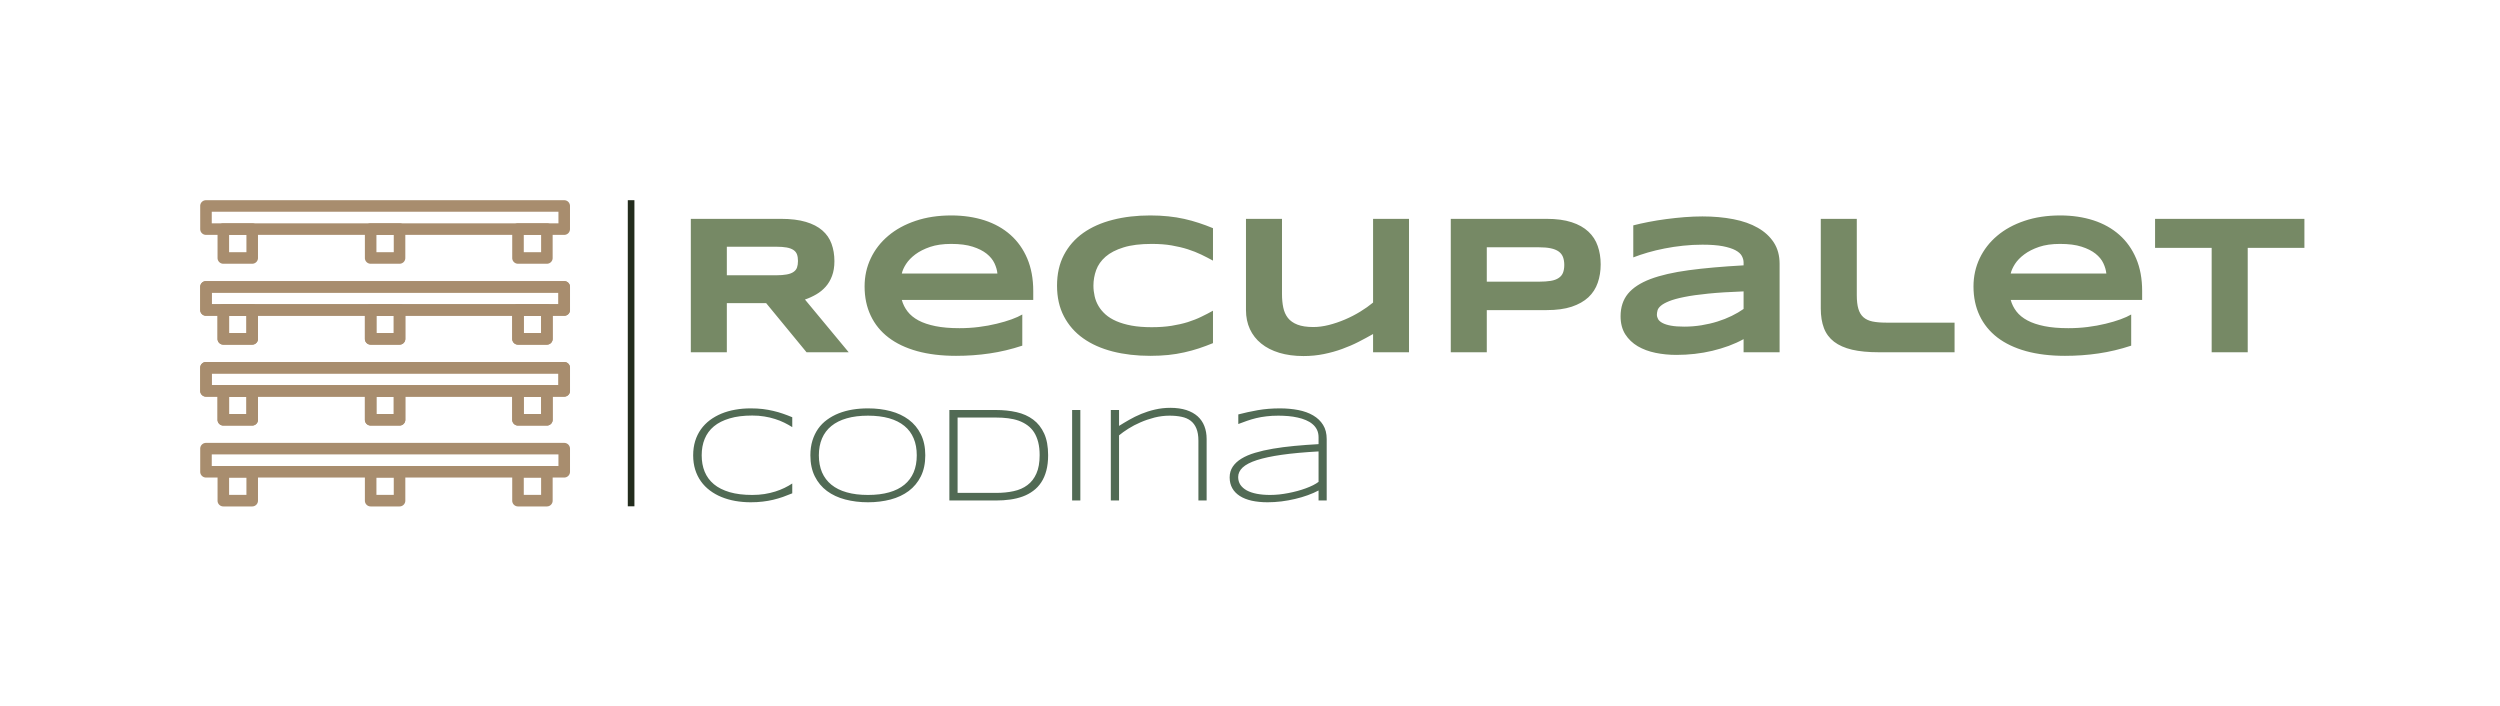 <svg xmlns="http://www.w3.org/2000/svg" id="SvgjsSvg10687" width="4096" height="1156.429" version="1.1" xmlns:xlink="http://www.w3.org/1999/xlink" xmlns:svgjs="http://svgjs.com/svgjs"><defs id="SvgjsDefs10688"></defs><g id="SvgjsG10689" transform="translate(328, 328) scale(34.4)" opacity="1"><defs id="SvgjsDefs3653"></defs><g id="SvgjsG3654" transform="scale(0.203)" opacity="1"><g id="SvgjsG3655" class="1IBvdHf81" transform="translate(-3.217, -10.675) scale(0.932)" light-content="false" non-strokable="false" fill="#a88d6e"><path d="M95.09 81.273H4.91a1.453 1.453 0 0 1-1.453-1.453v-5.817c0-.804.652-1.453 1.453-1.453h90.184c.805 0 1.453.653 1.453 1.453v5.817c0 .8-.652 1.453-1.457 1.453zm-88.727-2.91h87.273v-2.91H6.363z"></path><path d="M16.547 88.547H9.274a1.453 1.453 0 0 1-1.453-1.453V79.82c0-.804.652-1.453 1.453-1.453h7.273c.805 0 1.453.653 1.453 1.453v7.274c0 .8-.652 1.453-1.453 1.453zm-5.82-2.91h4.363v-4.364h-4.363zm80 2.91h-7.273A1.453 1.453 0 0 1 82 87.094V79.82c0-.804.652-1.453 1.453-1.453h7.273c.805 0 1.453.653 1.453 1.453v7.274a1.45 1.45 0 0 1-1.453 1.453zm-5.816-2.91h4.363v-4.364H84.91zm-31.274 2.91h-7.273a1.453 1.453 0 0 1-1.453-1.453V79.82c0-.804.652-1.453 1.453-1.453h7.273c.805 0 1.453.653 1.453 1.453v7.274c0 .8-.648 1.453-1.453 1.453zm-5.82-2.91h4.363v-4.364h-4.363zM95.09 60.91H4.91a1.453 1.453 0 0 1-1.453-1.453V53.64c0-.804.652-1.453 1.453-1.453h90.184c.805 0 1.453.653 1.453 1.453v5.817c0 .8-.652 1.453-1.457 1.453zM6.363 58h87.273v-2.91H6.363z"></path><path d="M16.547 68.184H9.274a1.453 1.453 0 0 1-1.453-1.453v-7.274c0-.804.652-1.453 1.453-1.453h7.273c.805 0 1.453.653 1.453 1.453v7.274c0 .8-.652 1.453-1.453 1.453zm-5.82-2.91h4.363V60.91h-4.363zm80 2.91h-7.273A1.453 1.453 0 0 1 82 66.731v-7.274c0-.804.652-1.453 1.453-1.453h7.273c.805 0 1.453.653 1.453 1.453v7.274a1.45 1.45 0 0 1-1.453 1.453zm-5.816-2.91h4.363V60.91H84.91zm-31.274 2.91h-7.273a1.453 1.453 0 0 1-1.453-1.453v-7.274c0-.804.652-1.453 1.453-1.453h7.273c.805 0 1.453.653 1.453 1.453v7.274c0 .8-.648 1.453-1.453 1.453zm-5.82-2.91h4.363V60.91h-4.363z"></path><path d="M95.09 60.91H4.91a1.453 1.453 0 0 1-1.453-1.453V53.64c0-.804.652-1.453 1.453-1.453h90.184c.805 0 1.453.653 1.453 1.453v5.817c0 .8-.652 1.453-1.457 1.453zM6.363 58h87.273v-2.91H6.363z"></path><path d="M16.547 68.184H9.274a1.453 1.453 0 0 1-1.453-1.453v-7.274c0-.804.652-1.453 1.453-1.453h7.273c.805 0 1.453.653 1.453 1.453v7.274c0 .8-.652 1.453-1.453 1.453zm-5.82-2.91h4.363V60.91h-4.363zm80 2.91h-7.273A1.453 1.453 0 0 1 82 66.731v-7.274c0-.804.652-1.453 1.453-1.453h7.273c.805 0 1.453.653 1.453 1.453v7.274a1.45 1.45 0 0 1-1.453 1.453zm-5.816-2.91h4.363V60.91H84.91zm-31.274 2.91h-7.273a1.453 1.453 0 0 1-1.453-1.453v-7.274c0-.804.652-1.453 1.453-1.453h7.273c.805 0 1.453.653 1.453 1.453v7.274c0 .8-.648 1.453-1.453 1.453zm-5.82-2.91h4.363V60.91h-4.363zM95.09 40.547H4.91a1.453 1.453 0 0 1-1.453-1.453v-5.817c0-.804.652-1.453 1.453-1.453h90.184c.805 0 1.453.653 1.453 1.453v5.817c0 .8-.652 1.453-1.457 1.453zm-88.727-2.91h87.273v-2.91H6.363z"></path><path d="M16.547 47.816H9.274a1.453 1.453 0 0 1-1.453-1.453V39.09c0-.805.652-1.454 1.453-1.454h7.273c.805 0 1.453.653 1.453 1.453v7.274c0 .805-.652 1.453-1.453 1.453zm-5.82-2.906h4.363v-4.363h-4.363zm80 2.906h-7.273A1.453 1.453 0 0 1 82 46.363V39.09c0-.805.652-1.454 1.453-1.454h7.273c.805 0 1.453.653 1.453 1.453v7.274a1.448 1.448 0 0 1-1.453 1.453zm-5.816-2.906h4.363v-4.363H84.91zm-31.274 2.906h-7.273a1.453 1.453 0 0 1-1.453-1.453V39.09c0-.805.652-1.454 1.453-1.454h7.273c.805 0 1.453.653 1.453 1.453v7.274a1.45 1.45 0 0 1-1.453 1.453zm-5.82-2.906h4.363v-4.363h-4.363z"></path><path d="M95.09 40.547H4.91a1.453 1.453 0 0 1-1.453-1.453v-5.817c0-.804.652-1.453 1.453-1.453h90.184c.805 0 1.453.653 1.453 1.453v5.817c0 .8-.652 1.453-1.457 1.453zm-88.727-2.91h87.273v-2.91H6.363z"></path><path d="M16.547 47.816H9.274a1.453 1.453 0 0 1-1.453-1.453V39.09c0-.805.652-1.454 1.453-1.454h7.273c.805 0 1.453.653 1.453 1.453v7.274c0 .805-.652 1.453-1.453 1.453zm-5.82-2.906h4.363v-4.363h-4.363zm80 2.906h-7.273A1.453 1.453 0 0 1 82 46.363V39.09c0-.805.652-1.454 1.453-1.454h7.273c.805 0 1.453.653 1.453 1.453v7.274a1.448 1.448 0 0 1-1.453 1.453zm-5.816-2.906h4.363v-4.363H84.91zm-31.274 2.906h-7.273a1.453 1.453 0 0 1-1.453-1.453V39.09c0-.805.652-1.454 1.453-1.454h7.273c.805 0 1.453.653 1.453 1.453v7.274a1.45 1.45 0 0 1-1.453 1.453zm-5.82-2.906h4.363v-4.363h-4.363zM95.09 20.184H4.91a1.453 1.453 0 0 1-1.453-1.453l-.004-5.82c0-.805.652-1.453 1.453-1.453H95.09c.805 0 1.453.652 1.453 1.453v5.816a1.451 1.451 0 0 1-1.453 1.457zm-88.727-2.91h87.273v-2.91H6.363z"></path><path d="M16.547 27.453H9.274A1.453 1.453 0 0 1 7.82 26v-7.273c0-.805.652-1.454 1.453-1.454h7.273c.805 0 1.453.653 1.453 1.454V26c0 .805-.652 1.453-1.453 1.453zm-5.82-2.906h4.363v-4.364h-4.363zm80 2.906h-7.273A1.453 1.453 0 0 1 82 26v-7.273c0-.805.652-1.454 1.453-1.454h7.273c.805 0 1.453.653 1.453 1.454V26a1.448 1.448 0 0 1-1.453 1.453zm-5.816-2.906h4.363v-4.364H84.91zm-31.274 2.906h-7.273A1.453 1.453 0 0 1 44.91 26v-7.273c0-.805.652-1.454 1.453-1.454h7.273c.805 0 1.453.653 1.453 1.454V26a1.45 1.45 0 0 1-1.453 1.453zm-5.82-2.906h4.363v-4.364h-4.363z"></path></g><rect id="SvgjsRect3656" width="1.555" height="71.819" fill="#232c1d" transform="translate(100.323, 0) scale(1)" light-content="false"></rect><g id="SvgjsG3657" class="text" transform="translate(302.291, 35.677) scale(1)" light-content="false" fill="#768965"><path d="M-178.73 0L-178.73 -11.53L-169.51 -11.53L-160.03 0L-150.14 0L-160.4 -12.37C-159.47 -12.69 -158.59 -13.09 -157.75 -13.58C-156.92 -14.06 -156.18 -14.66 -155.55 -15.37C-154.92 -16.07 -154.42 -16.92 -154.05 -17.91C-153.68 -18.89 -153.49 -20.05 -153.49 -21.37C-153.49 -22.87 -153.72 -24.23 -154.17 -25.46C-154.61 -26.68 -155.33 -27.72 -156.33 -28.59C-157.32 -29.45 -158.61 -30.12 -160.2 -30.59C-161.79 -31.06 -163.72 -31.3 -166 -31.3L-187.18 -31.3L-187.18 0ZM-162.04 -21.41C-162.04 -20.81 -162.12 -20.29 -162.27 -19.86C-162.43 -19.44 -162.71 -19.09 -163.11 -18.83C-163.5 -18.56 -164.03 -18.37 -164.69 -18.25C-165.35 -18.13 -166.17 -18.06 -167.16 -18.06L-178.73 -18.06L-178.73 -24.76L-167.16 -24.76C-166.17 -24.76 -165.35 -24.7 -164.69 -24.58C-164.03 -24.46 -163.5 -24.26 -163.11 -24C-162.71 -23.73 -162.43 -23.39 -162.27 -22.96C-162.12 -22.54 -162.04 -22.02 -162.04 -21.41Z M-109.41 -1.55L-109.41 -8.86C-110.05 -8.48 -110.89 -8.1 -111.93 -7.72C-112.97 -7.34 -114.14 -7 -115.43 -6.69C-116.72 -6.37 -118.11 -6.12 -119.6 -5.93C-121.08 -5.74 -122.6 -5.65 -124.15 -5.65C-126.34 -5.65 -128.22 -5.81 -129.79 -6.13C-131.36 -6.45 -132.69 -6.89 -133.77 -7.47C-134.84 -8.05 -135.7 -8.75 -136.33 -9.57C-136.96 -10.39 -137.41 -11.29 -137.68 -12.28L-106.84 -12.28L-106.84 -14.37C-106.84 -17.24 -107.31 -19.78 -108.24 -21.98C-109.17 -24.18 -110.49 -26.04 -112.18 -27.54C-113.87 -29.04 -115.9 -30.18 -118.26 -30.95C-120.62 -31.71 -123.23 -32.1 -126.07 -32.1C-129.15 -32.1 -131.94 -31.68 -134.45 -30.83C-136.95 -29.99 -139.09 -28.82 -140.86 -27.32C-142.63 -25.83 -144 -24.07 -144.96 -22.04C-145.93 -20.01 -146.41 -17.81 -146.41 -15.44C-146.41 -12.89 -145.93 -10.61 -144.97 -8.59C-144.02 -6.57 -142.63 -4.86 -140.8 -3.46C-138.98 -2.07 -136.74 -1 -134.07 -0.26C-131.41 0.47 -128.37 0.84 -124.95 0.84C-122.28 0.84 -119.66 0.66 -117.1 0.28C-114.54 -0.09 -111.98 -0.7 -109.41 -1.55ZM-115.25 -18.47L-137.68 -18.47C-137.53 -19.16 -137.2 -19.9 -136.68 -20.71C-136.16 -21.51 -135.44 -22.26 -134.51 -22.96C-133.57 -23.66 -132.41 -24.25 -131.03 -24.72C-129.65 -25.19 -128.01 -25.42 -126.11 -25.42C-124.09 -25.42 -122.41 -25.21 -121.05 -24.77C-119.7 -24.34 -118.61 -23.79 -117.77 -23.12C-116.94 -22.45 -116.33 -21.71 -115.94 -20.88C-115.55 -20.05 -115.32 -19.25 -115.25 -18.47Z M-64.67 -2.14L-64.67 -2.14L-64.67 -9.75C-65.54 -9.26 -66.45 -8.79 -67.41 -8.33C-68.36 -7.86 -69.42 -7.45 -70.57 -7.08C-71.73 -6.72 -73 -6.43 -74.38 -6.21C-75.76 -5.99 -77.32 -5.88 -79.05 -5.88C-80.82 -5.88 -82.39 -6 -83.75 -6.25C-85.11 -6.5 -86.3 -6.85 -87.32 -7.29C-88.33 -7.73 -89.18 -8.25 -89.87 -8.86C-90.55 -9.47 -91.11 -10.13 -91.53 -10.85C-91.96 -11.58 -92.26 -12.34 -92.44 -13.16C-92.62 -13.97 -92.72 -14.79 -92.72 -15.63C-92.72 -16.89 -92.5 -18.11 -92.08 -19.28C-91.65 -20.46 -90.92 -21.5 -89.87 -22.42C-88.82 -23.33 -87.42 -24.06 -85.66 -24.6C-83.91 -25.15 -81.7 -25.42 -79.05 -25.42C-77.32 -25.42 -75.76 -25.31 -74.38 -25.07C-73 -24.83 -71.73 -24.53 -70.57 -24.16C-69.42 -23.79 -68.36 -23.37 -67.41 -22.91C-66.45 -22.44 -65.54 -21.98 -64.67 -21.5L-64.67 -29.11C-65.77 -29.57 -66.87 -29.98 -67.98 -30.34C-69.08 -30.71 -70.23 -31.02 -71.42 -31.29C-72.6 -31.55 -73.85 -31.76 -75.16 -31.89C-76.48 -32.03 -77.89 -32.1 -79.39 -32.1C-82.58 -32.1 -85.51 -31.76 -88.19 -31.07C-90.87 -30.39 -93.18 -29.36 -95.12 -27.99C-97.06 -26.61 -98.56 -24.9 -99.64 -22.84C-100.72 -20.78 -101.26 -18.38 -101.26 -15.63C-101.26 -12.88 -100.72 -10.48 -99.64 -8.42C-98.56 -6.36 -97.06 -4.64 -95.12 -3.27C-93.18 -1.89 -90.87 -0.87 -88.19 -0.18C-85.51 0.5 -82.58 0.84 -79.39 0.84C-77.89 0.84 -76.48 0.77 -75.16 0.64C-73.85 0.5 -72.6 0.3 -71.42 0.03C-70.23 -0.23 -69.08 -0.55 -67.98 -0.91C-66.87 -1.28 -65.77 -1.69 -64.67 -2.14Z M-48.48 -31.3L-56.93 -31.3L-56.93 -9.89C-56.93 -8.25 -56.62 -6.76 -56.01 -5.43C-55.39 -4.1 -54.51 -2.97 -53.35 -2.04C-52.2 -1.1 -50.78 -0.38 -49.11 0.13C-47.44 0.63 -45.55 0.89 -43.44 0.89C-41.76 0.89 -40.15 0.73 -38.64 0.42C-37.12 0.11 -35.68 -0.29 -34.33 -0.79C-32.98 -1.28 -31.7 -1.83 -30.5 -2.45C-29.3 -3.06 -28.17 -3.68 -27.11 -4.28L-27.11 0L-18.68 0L-18.68 -31.3L-27.11 -31.3L-27.11 -11.66C-28 -10.92 -29.02 -10.2 -30.15 -9.51C-31.28 -8.82 -32.47 -8.21 -33.71 -7.68C-34.96 -7.15 -36.22 -6.72 -37.48 -6.4C-38.75 -6.08 -39.96 -5.92 -41.12 -5.92C-42.65 -5.92 -43.9 -6.11 -44.85 -6.48C-45.81 -6.85 -46.56 -7.38 -47.09 -8.05C-47.62 -8.73 -47.98 -9.54 -48.18 -10.49C-48.38 -11.44 -48.48 -12.5 -48.48 -13.67Z M26.29 -20.62C26.29 -22.18 26.06 -23.62 25.6 -24.92C25.15 -26.23 24.42 -27.36 23.41 -28.3C22.4 -29.25 21.09 -29.99 19.48 -30.51C17.87 -31.04 15.91 -31.3 13.6 -31.3L-8.88 -31.3L-8.88 0L-0.43 0L-0.43 -9.89L13.6 -9.89C15.91 -9.89 17.87 -10.15 19.48 -10.68C21.09 -11.22 22.4 -11.96 23.41 -12.9C24.42 -13.85 25.15 -14.99 25.6 -16.3C26.06 -17.61 26.29 -19.05 26.29 -20.62ZM17.75 -20.48C17.75 -19.75 17.64 -19.14 17.44 -18.63C17.23 -18.13 16.9 -17.73 16.42 -17.42C15.95 -17.1 15.34 -16.88 14.58 -16.75C13.82 -16.63 12.89 -16.56 11.78 -16.56L-0.43 -16.56L-0.43 -24.63L11.78 -24.63C12.89 -24.63 13.82 -24.55 14.58 -24.39C15.34 -24.23 15.95 -23.98 16.42 -23.65C16.9 -23.31 17.23 -22.88 17.44 -22.36C17.64 -21.83 17.75 -21.21 17.75 -20.48Z M59.82 0L68.27 0L68.27 -20.75C68.27 -22.68 67.82 -24.34 66.92 -25.74C66.01 -27.14 64.76 -28.29 63.16 -29.2C61.56 -30.12 59.65 -30.79 57.43 -31.22C55.21 -31.65 52.79 -31.87 50.16 -31.87C48.83 -31.87 47.43 -31.81 45.97 -31.7C44.51 -31.58 43.07 -31.43 41.64 -31.24C40.21 -31.05 38.84 -30.83 37.52 -30.57C36.2 -30.31 35.01 -30.05 33.94 -29.77L33.94 -22.26C34.96 -22.65 36.09 -23.03 37.34 -23.4C38.58 -23.76 39.9 -24.08 41.29 -24.35C42.68 -24.63 44.12 -24.84 45.62 -25C47.11 -25.16 48.63 -25.24 50.16 -25.24C52.11 -25.24 53.7 -25.12 54.96 -24.88C56.21 -24.63 57.2 -24.32 57.92 -23.93C58.64 -23.54 59.14 -23.1 59.41 -22.59C59.68 -22.08 59.82 -21.57 59.82 -21.05L59.82 -20.39C54.87 -20.11 50.58 -19.74 46.96 -19.25C43.34 -18.76 40.34 -18.07 37.97 -17.18C35.61 -16.28 33.84 -15.13 32.69 -13.73C31.54 -12.32 30.96 -10.56 30.96 -8.45C30.96 -6.78 31.33 -5.37 32.06 -4.21C32.8 -3.06 33.78 -2.13 34.99 -1.41C36.21 -0.7 37.6 -0.18 39.17 0.14C40.74 0.46 42.37 0.62 44.06 0.62C45.5 0.62 46.93 0.54 48.35 0.38C49.77 0.22 51.15 -0.02 52.49 -0.34C53.82 -0.66 55.11 -1.05 56.35 -1.5C57.58 -1.96 58.74 -2.48 59.82 -3.08ZM59.82 -14.28L59.82 -10.16C59 -9.58 58.07 -9.04 57.03 -8.53C55.99 -8.02 54.88 -7.58 53.69 -7.21C52.51 -6.84 51.26 -6.55 49.93 -6.33C48.61 -6.12 47.26 -6.01 45.88 -6.01C44.63 -6.01 43.6 -6.09 42.78 -6.24C41.96 -6.39 41.3 -6.6 40.81 -6.86C40.32 -7.12 39.97 -7.41 39.77 -7.76C39.58 -8.1 39.48 -8.45 39.48 -8.82C39.48 -9.12 39.53 -9.45 39.63 -9.82C39.72 -10.18 39.99 -10.55 40.41 -10.91C40.84 -11.28 41.48 -11.63 42.34 -11.98C43.2 -12.33 44.38 -12.66 45.88 -12.96C47.38 -13.27 49.27 -13.53 51.54 -13.76C53.81 -13.99 56.57 -14.16 59.82 -14.28Z M86.38 -13.39L86.38 -31.3L77.93 -31.3L77.93 -10.27C77.93 -8.5 78.18 -6.96 78.67 -5.67C79.16 -4.38 79.96 -3.31 81.05 -2.47C82.15 -1.63 83.55 -1.01 85.28 -0.6C87 -0.2 89.09 0 91.55 0L109.32 0L109.32 -6.95L93.28 -6.95C92.01 -6.95 90.93 -7.04 90.06 -7.22C89.19 -7.4 88.48 -7.74 87.93 -8.22C87.38 -8.71 86.99 -9.37 86.75 -10.19C86.5 -11.02 86.38 -12.09 86.38 -13.39Z M150.76 -1.55L150.76 -8.86C150.12 -8.48 149.28 -8.1 148.24 -7.72C147.2 -7.34 146.04 -7 144.75 -6.69C143.45 -6.37 142.06 -6.12 140.58 -5.93C139.09 -5.74 137.57 -5.65 136.02 -5.65C133.83 -5.65 131.95 -5.81 130.38 -6.13C128.81 -6.45 127.49 -6.89 126.41 -7.47C125.33 -8.05 124.47 -8.75 123.84 -9.57C123.21 -10.39 122.76 -11.29 122.49 -12.28L153.33 -12.28L153.33 -14.37C153.33 -17.24 152.87 -19.78 151.93 -21.98C151 -24.18 149.68 -26.04 147.99 -27.54C146.3 -29.04 144.27 -30.18 141.91 -30.95C139.55 -31.71 136.95 -32.1 134.11 -32.1C131.02 -32.1 128.23 -31.68 125.72 -30.83C123.22 -29.99 121.08 -28.82 119.31 -27.32C117.54 -25.83 116.18 -24.07 115.21 -22.04C114.25 -20.01 113.76 -17.81 113.76 -15.44C113.76 -12.89 114.24 -10.61 115.2 -8.59C116.16 -6.57 117.55 -4.86 119.37 -3.46C121.19 -2.07 123.43 -1 126.1 -0.26C128.77 0.47 131.81 0.84 135.22 0.84C137.9 0.84 140.51 0.66 143.07 0.28C145.63 -0.09 148.19 -0.7 150.76 -1.55ZM144.93 -18.47L122.49 -18.47C122.64 -19.16 122.98 -19.9 123.49 -20.71C124.01 -21.51 124.73 -22.26 125.67 -22.96C126.6 -23.66 127.76 -24.25 129.14 -24.72C130.52 -25.19 132.16 -25.42 134.06 -25.42C136.08 -25.42 137.77 -25.21 139.12 -24.77C140.47 -24.34 141.56 -23.79 142.4 -23.12C143.23 -22.45 143.85 -21.71 144.23 -20.88C144.62 -20.05 144.85 -19.25 144.93 -18.47Z M178.1 -24.49L191.4 -24.49L191.4 -31.3L156.36 -31.3L156.36 -24.49L169.64 -24.49L169.64 0L178.1 0Z"></path></g><g id="SvgjsG3658" class="text" transform="translate(190.641, 70.454) scale(1)" light-content="false" fill="#516a54"><path d="M-51.73 -1.68L-51.73 -1.68L-51.73 -3.99C-52.27 -3.63 -52.88 -3.28 -53.54 -2.96C-54.21 -2.63 -54.93 -2.35 -55.72 -2.1C-56.51 -1.85 -57.35 -1.66 -58.25 -1.51C-59.16 -1.37 -60.11 -1.3 -61.12 -1.3C-63.16 -1.3 -64.93 -1.52 -66.42 -1.95C-67.91 -2.39 -69.15 -3.01 -70.12 -3.82C-71.09 -4.63 -71.81 -5.61 -72.28 -6.75C-72.75 -7.89 -72.98 -9.18 -72.98 -10.6C-72.98 -12.02 -72.75 -13.3 -72.28 -14.45C-71.81 -15.6 -71.09 -16.58 -70.12 -17.39C-69.15 -18.2 -67.91 -18.82 -66.42 -19.26C-64.93 -19.71 -63.16 -19.93 -61.12 -19.93C-60.11 -19.93 -59.16 -19.86 -58.28 -19.71C-57.39 -19.57 -56.56 -19.37 -55.78 -19.12C-55.01 -18.88 -54.28 -18.59 -53.61 -18.26C-52.94 -17.93 -52.31 -17.58 -51.73 -17.21L-51.73 -19.53C-52.47 -19.84 -53.2 -20.12 -53.93 -20.37C-54.65 -20.62 -55.41 -20.84 -56.19 -21.02C-56.97 -21.21 -57.8 -21.35 -58.66 -21.46C-59.53 -21.56 -60.47 -21.61 -61.49 -21.61C-62.76 -21.61 -63.97 -21.51 -65.12 -21.3C-66.27 -21.1 -67.35 -20.79 -68.35 -20.38C-69.35 -19.96 -70.25 -19.45 -71.07 -18.84C-71.88 -18.23 -72.58 -17.51 -73.16 -16.7C-73.74 -15.89 -74.19 -14.97 -74.51 -13.95C-74.82 -12.93 -74.98 -11.81 -74.98 -10.6C-74.98 -9.38 -74.82 -8.26 -74.51 -7.25C-74.19 -6.23 -73.74 -5.31 -73.16 -4.5C-72.58 -3.68 -71.88 -2.97 -71.07 -2.36C-70.25 -1.74 -69.35 -1.23 -68.35 -0.82C-67.35 -0.41 -66.27 -0.1 -65.11 0.11C-63.95 0.31 -62.75 0.42 -61.49 0.42C-60.47 0.42 -59.53 0.37 -58.66 0.26C-57.8 0.16 -56.97 0.02 -56.19 -0.17C-55.41 -0.36 -54.65 -0.58 -53.93 -0.83C-53.2 -1.09 -52.47 -1.37 -51.73 -1.68Z M-20.52 -10.6C-20.52 -12.5 -20.87 -14.15 -21.56 -15.53C-22.25 -16.92 -23.2 -18.06 -24.4 -18.96C-25.61 -19.86 -27.03 -20.53 -28.66 -20.96C-30.3 -21.4 -32.07 -21.61 -33.96 -21.61C-35.23 -21.61 -36.44 -21.52 -37.59 -21.33C-38.75 -21.14 -39.82 -20.84 -40.83 -20.45C-41.83 -20.05 -42.74 -19.55 -43.56 -18.95C-44.38 -18.36 -45.08 -17.65 -45.66 -16.83C-46.23 -16.01 -46.68 -15.08 -47 -14.05C-47.32 -13.01 -47.48 -11.86 -47.48 -10.6C-47.48 -8.69 -47.13 -7.05 -46.44 -5.66C-45.75 -4.28 -44.8 -3.13 -43.59 -2.23C-42.37 -1.33 -40.94 -0.66 -39.29 -0.23C-37.64 0.2 -35.87 0.42 -33.96 0.42C-32.07 0.42 -30.3 0.2 -28.66 -0.23C-27.03 -0.66 -25.61 -1.33 -24.4 -2.23C-23.2 -3.13 -22.25 -4.28 -21.56 -5.66C-20.87 -7.05 -20.52 -8.69 -20.52 -10.6ZM-22.52 -10.6C-22.52 -9.09 -22.76 -7.77 -23.25 -6.61C-23.74 -5.46 -24.46 -4.49 -25.42 -3.7C-26.38 -2.91 -27.57 -2.31 -29 -1.91C-30.42 -1.5 -32.08 -1.3 -33.96 -1.3C-35.85 -1.3 -37.51 -1.5 -38.94 -1.91C-40.38 -2.31 -41.58 -2.91 -42.55 -3.7C-43.52 -4.49 -44.25 -5.46 -44.75 -6.61C-45.24 -7.77 -45.49 -9.09 -45.49 -10.6C-45.49 -12.08 -45.24 -13.4 -44.75 -14.56C-44.25 -15.72 -43.52 -16.69 -42.55 -17.48C-41.58 -18.27 -40.38 -18.87 -38.94 -19.28C-37.51 -19.69 -35.85 -19.9 -33.96 -19.9C-32.08 -19.9 -30.42 -19.69 -29 -19.29C-27.57 -18.88 -26.38 -18.28 -25.42 -17.49C-24.46 -16.71 -23.74 -15.74 -23.25 -14.58C-22.76 -13.43 -22.52 -12.1 -22.52 -10.6Z M8.3 -10.63C8.3 -12.66 7.99 -14.35 7.37 -15.71C6.75 -17.07 5.89 -18.16 4.79 -18.98C3.69 -19.8 2.4 -20.38 0.9 -20.72C-0.59 -21.06 -2.21 -21.23 -3.95 -21.23L-14.87 -21.23L-14.87 0L-3.92 0C-2.75 0 -1.64 -0.07 -0.59 -0.22C0.47 -0.37 1.45 -0.61 2.35 -0.94C3.25 -1.27 4.07 -1.71 4.8 -2.26C5.54 -2.8 6.17 -3.47 6.68 -4.25C7.2 -5.03 7.6 -5.95 7.88 -7.01C8.16 -8.06 8.3 -9.27 8.3 -10.63ZM6.31 -10.63C6.31 -8.9 6.06 -7.46 5.55 -6.33C5.05 -5.19 4.35 -4.28 3.44 -3.61C2.54 -2.93 1.47 -2.46 0.21 -2.19C-1.05 -1.91 -2.43 -1.78 -3.95 -1.78L-12.94 -1.78L-12.94 -19.46L-3.95 -19.46C-2.94 -19.46 -1.99 -19.41 -1.09 -19.29C-0.19 -19.18 0.64 -18.99 1.4 -18.72C2.16 -18.44 2.85 -18.08 3.45 -17.64C4.06 -17.2 4.58 -16.65 5 -16C5.42 -15.34 5.74 -14.57 5.97 -13.69C6.2 -12.8 6.31 -11.78 6.31 -10.63Z M13.93 0L15.86 0L15.86 -21.23L13.93 -21.23Z M43.56 0L45.49 0L45.49 -14.43C45.49 -15.54 45.31 -16.55 44.96 -17.45C44.61 -18.35 44.08 -19.12 43.38 -19.75C42.67 -20.38 41.79 -20.87 40.72 -21.22C39.65 -21.56 38.41 -21.74 36.97 -21.74C35.71 -21.74 34.5 -21.6 33.36 -21.33C32.22 -21.07 31.14 -20.72 30.14 -20.31C29.13 -19.89 28.2 -19.43 27.33 -18.93C26.46 -18.43 25.66 -17.96 24.94 -17.5L24.94 -21.23L23.01 -21.23L23.01 0L24.94 0L24.94 -15.28C25.54 -15.78 26.27 -16.31 27.13 -16.85C28 -17.4 28.95 -17.9 29.98 -18.34C31.01 -18.79 32.1 -19.16 33.26 -19.46C34.42 -19.75 35.6 -19.9 36.8 -19.9C37.84 -19.9 38.78 -19.81 39.62 -19.63C40.45 -19.46 41.16 -19.15 41.74 -18.71C42.32 -18.26 42.77 -17.66 43.08 -16.91C43.4 -16.15 43.56 -15.19 43.56 -14.01Z M71.75 0L73.66 0L73.66 -14.4C73.66 -15.71 73.38 -16.82 72.81 -17.73C72.25 -18.64 71.47 -19.38 70.48 -19.96C69.49 -20.54 68.33 -20.96 66.99 -21.22C65.65 -21.48 64.21 -21.61 62.66 -21.61C60.84 -21.61 59.12 -21.47 57.5 -21.19C55.88 -20.9 54.35 -20.57 52.92 -20.19L52.92 -17.94C53.61 -18.2 54.29 -18.46 54.97 -18.69C55.65 -18.93 56.36 -19.14 57.1 -19.32C57.84 -19.5 58.64 -19.64 59.5 -19.74C60.35 -19.85 61.3 -19.9 62.34 -19.9C63.11 -19.9 63.88 -19.86 64.65 -19.8C65.42 -19.73 66.15 -19.62 66.84 -19.46C67.54 -19.31 68.18 -19.11 68.78 -18.85C69.38 -18.6 69.9 -18.29 70.34 -17.91C70.79 -17.54 71.13 -17.1 71.38 -16.59C71.62 -16.09 71.75 -15.5 71.75 -14.85L71.75 -13.22C69.76 -13.11 67.87 -12.97 66.07 -12.8C64.27 -12.63 62.6 -12.41 61.06 -12.15C59.51 -11.89 58.12 -11.57 56.86 -11.19C55.61 -10.82 54.54 -10.36 53.66 -9.82C52.77 -9.28 52.09 -8.64 51.61 -7.92C51.13 -7.19 50.89 -6.35 50.89 -5.41C50.89 -4.45 51.1 -3.61 51.51 -2.88C51.92 -2.15 52.51 -1.55 53.27 -1.06C54.03 -0.57 54.96 -0.2 56.06 0.05C57.16 0.29 58.4 0.42 59.78 0.42C60.84 0.42 61.92 0.35 63.02 0.22C64.12 0.08 65.2 -0.11 66.24 -0.36C67.29 -0.6 68.28 -0.9 69.22 -1.24C70.16 -1.58 71.01 -1.95 71.75 -2.35ZM71.75 -11.51L71.75 -4.37C71.4 -4.1 70.97 -3.84 70.46 -3.58C69.95 -3.33 69.38 -3.08 68.77 -2.86C68.15 -2.63 67.49 -2.42 66.79 -2.23C66.09 -2.04 65.38 -1.88 64.66 -1.74C63.94 -1.6 63.21 -1.49 62.49 -1.41C61.76 -1.34 61.06 -1.3 60.38 -1.3C59.22 -1.3 58.18 -1.39 57.26 -1.57C56.33 -1.75 55.54 -2.02 54.89 -2.37C54.25 -2.73 53.75 -3.17 53.4 -3.69C53.06 -4.22 52.89 -4.82 52.89 -5.5C52.89 -6.33 53.24 -7.08 53.94 -7.74C54.65 -8.4 55.76 -8.98 57.27 -9.47C58.79 -9.96 60.74 -10.38 63.12 -10.72C65.5 -11.06 68.38 -11.32 71.75 -11.51Z"></path></g></g></g></svg>